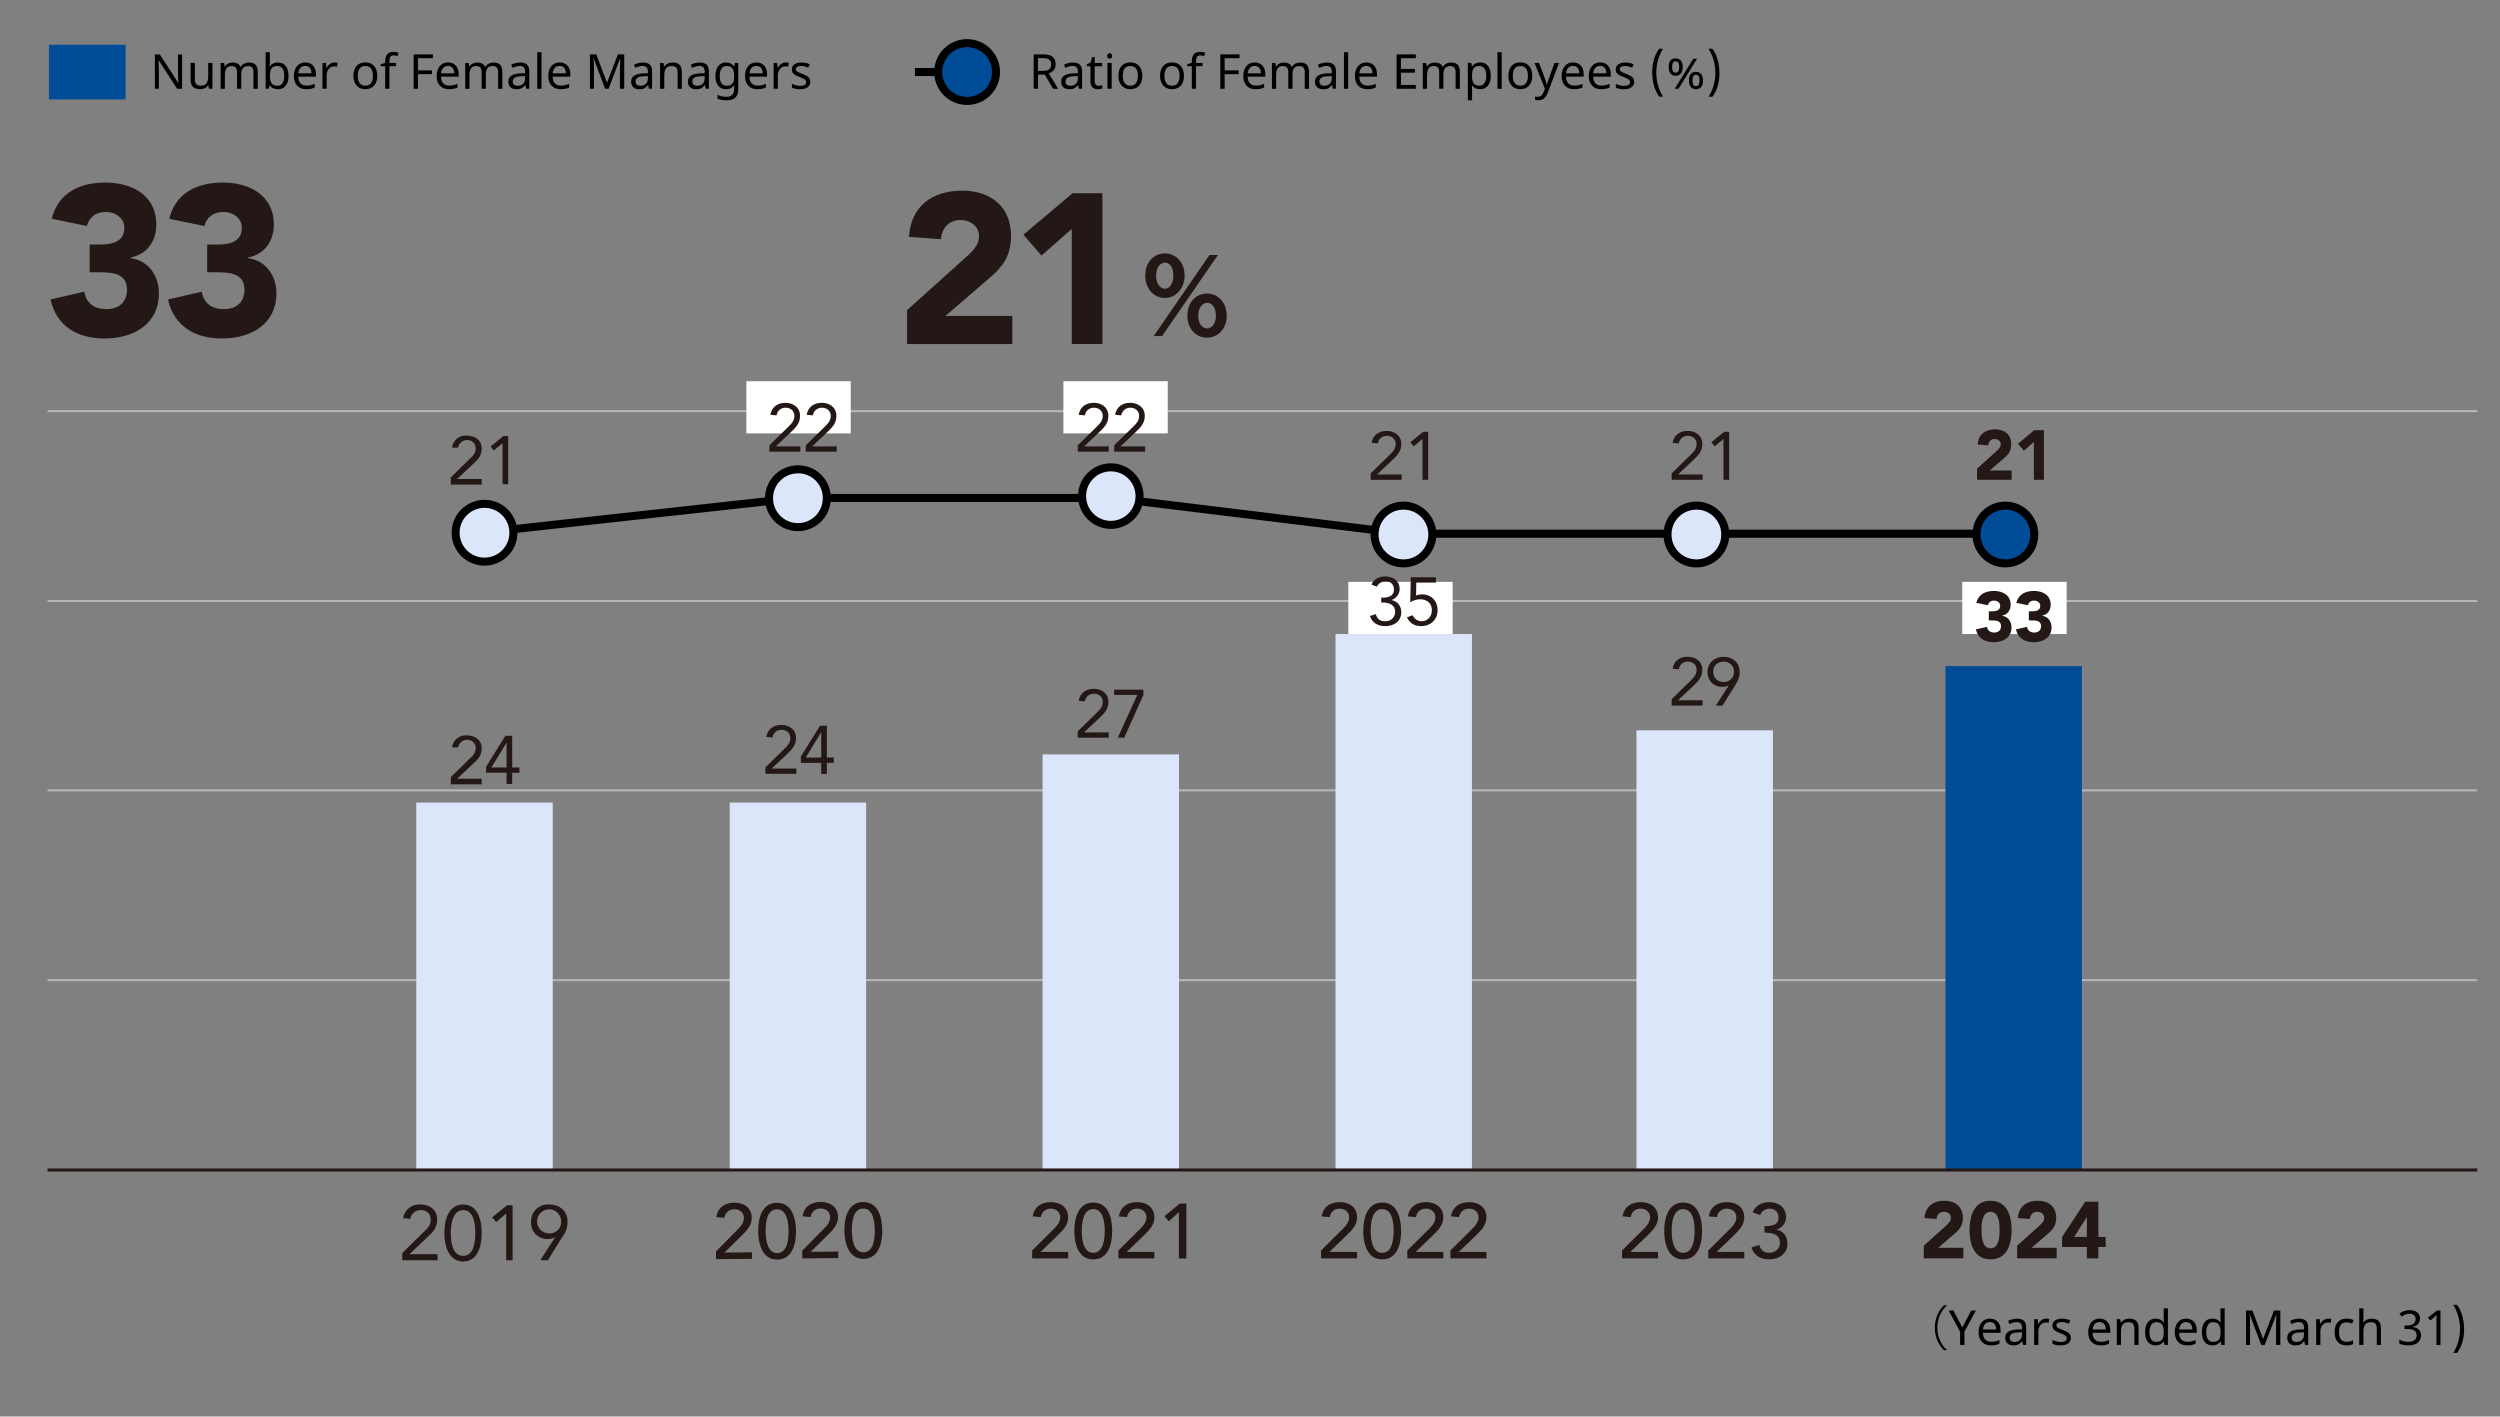 <?xml version="1.0" encoding="UTF-8"?>
<svg id="_レイヤー_2" data-name="レイヤー_2" xmlns="http://www.w3.org/2000/svg" viewBox="0 0 623 353">
  <rect x="0" y="0" width="623" height="353" fill="#808080" stroke="none"/>
  <defs>
    <style>
      .cls-1 {
        fill: #231815;
      }

      .cls-2 {
        stroke: #231815;
        stroke-width: .76px;
      }

      .cls-2, .cls-3, .cls-4, .cls-5 {
        fill: none;
      }

      .cls-6 {
        fill: #fff;
      }

      .cls-3 {
        stroke: #b7b7b7;
        stroke-width: .51px;
      }

      .cls-7, .cls-8, .cls-9 {
        fill: #004c97;
      }

      .cls-10, .cls-11 {
        fill: #dce6fa;
      }

      .cls-8, .cls-5, .cls-9, .cls-11 {
        stroke: #000;
        stroke-miterlimit: 10;
        stroke-width: 2px;
      }

      .cls-12 {
        fill: #231815;
      }

      .cls-9 {
        fill-rule: evenodd;
      }
    </style>
  </defs>
  <g id="_レイヤー_1-2" data-name="レイヤー_1">
    <line class="cls-3" x1="11.84" y1="149.76" x2="617.34" y2="149.76"/>
    <line class="cls-3" x1="11.84" y1="102.46" x2="617.34" y2="102.46"/>
    <line class="cls-3" x1="11.84" y1="244.26" x2="617.34" y2="244.26"/>
    <line class="cls-3" x1="11.84" y1="196.96" x2="617.34" y2="196.96"/>
    <g>
      <path class="cls-1" d="M100.24,312.26l5.2-5.1c1.3-1.2,1.9-1.9,1.9-3.3,0-1.27-1.02-2.3-2.29-2.31-.07,0-.14,0-.21,0-1.29-.02-2.4.92-2.6,2.2l-1.8-.2c.35-2.07,2.21-3.53,4.3-3.4,2.3,0,4.2,1.3,4.2,3.7s-1.3,3.4-2.7,4.7l-4.2,4h7v1.5h-8.8v-1.8Z"/>
      <path class="cls-1" d="M115.44,300.16c3.7,0,4.6,4,4.6,7.1s-.9,7.1-4.6,7.1-4.7-4-4.7-7.1.9-7.1,4.7-7.1ZM115.44,312.96c2.7,0,3-3.7,3-5.7s-.3-5.7-3-5.7-3.1,3.7-3.1,5.7.3,5.7,3.1,5.7Z"/>
      <path class="cls-1" d="M127.74,314.06h-1.6v-11.6h-.1l-2.4,2.1-1-1.2,3.7-3h1.4v13.7Z"/>
      <path class="cls-1" d="M138.34,308.36h-.1c-.56.28-1.18.42-1.8.4-2.21.06-4.05-1.68-4.11-3.89,0-.14,0-.28,0-.41-.06-2.32,1.77-4.25,4.09-4.31.14,0,.28,0,.41,0,2.6,0,4.6,1.6,4.6,4.3.02,1.38-.44,2.72-1.3,3.8l-3.6,5.8h-1.9l3.7-5.7ZM139.84,304.46c.06-1.66-1.24-3.04-2.9-3.1-1.66-.06-3.04,1.24-3.1,2.9s1.24,3.04,2.9,3.1c.03,0,.07,0,.1,0,1.54.11,2.88-1.05,2.99-2.59,0-.1,0-.21,0-.31Z"/>
    </g>
    <polyline class="cls-5" points="120.74 132.66 198.71 124.08 277 124.08 350 133 501 133"/>
    <g>
      <path class="cls-1" d="M112.34,193.66l4.5-4.4c1.2-1.1,1.7-1.7,1.7-2.9,0-1.1-.89-2-2-2-.03,0-.07,0-.1,0-1.13-.02-2.1.79-2.3,1.9h-1.5c.21-1.84,1.86-3.18,3.7-3,2,0,3.7,1.1,3.7,3.2s-1.2,3-2.4,4.1l-3.7,3.5h6.1v1.4h-7.7v-1.8Z"/>
      <path class="cls-1" d="M127.64,191.26h1.8v1.3h-1.8v2.8h-1.4v-2.8h-5.1v-1.5l4.8-7.7h1.7v7.9ZM126.24,185.06h0l-3.8,6.2h3.8v-6.2Z"/>
    </g>
    <rect class="cls-10" x="103.74" y="200" width="34" height="91.57"/>
    <g>
      <path class="cls-1" d="M112.34,118.96l4.5-4.4c1.2-1.1,1.7-1.7,1.7-2.9,0-1.1-.89-2-2-2-.03,0-.07,0-.1,0-1.13-.02-2.1.79-2.3,1.9h-1.5c.21-1.84,1.86-3.18,3.7-3,2,0,3.7,1.1,3.7,3.2s-1.2,3-2.4,4.1l-3.7,3.5h6.1v1.4h-7.7v-1.8Z"/>
      <path class="cls-1" d="M126.64,120.66h-1.4v-10.2h0l-2.2,1.8-.8-1,3.2-2.6h1.2v12Z"/>
    </g>
    <path class="cls-11" d="M127.94,132.66c.06,3.98-3.12,7.24-7.1,7.3-3.98.06-7.24-3.12-7.3-7.1-.06-3.98,3.12-7.24,7.1-7.3.03,0,.07,0,.1,0,3.94,0,7.15,3.16,7.2,7.1Z"/>
    <path class="cls-11" d="M356.94,133.1c.06,3.98-3.12,7.24-7.1,7.3-3.98.06-7.24-3.12-7.3-7.1-.06-3.98,3.12-7.24,7.1-7.3.03,0,.07,0,.1,0,3.94,0,7.15,3.16,7.2,7.1Z"/>
    <path class="cls-11" d="M429.94,133.1c.06,3.98-3.12,7.24-7.1,7.3-3.98.06-7.24-3.12-7.3-7.1-.06-3.98,3.12-7.24,7.1-7.3.03,0,.07,0,.1,0,3.94,0,7.15,3.16,7.2,7.1Z"/>
    <rect class="cls-10" x="181.84" y="200" width="34" height="91.57"/>
    <path class="cls-11" d="M206.04,124.16c0,3.98-3.22,7.2-7.2,7.2s-7.2-3.22-7.2-7.2,3.22-7.2,7.2-7.2c3.92-.06,7.14,3.08,7.2,7,0,.07,0,.13,0,.2Z"/>
    <rect class="cls-10" x="259.81" y="188" width="34" height="103.57"/>
    <rect class="cls-6" x="265" y="95" width="26" height="13"/>
    <rect class="cls-6" x="336" y="145" width="26" height="13"/>
    <rect class="cls-6" x="489" y="145" width="26" height="13"/>
    <rect class="cls-6" x="186" y="95" width="26" height="13"/>
    <g>
      <path class="cls-12" d="M178.46,311.82l5.44-5.5c.75-.74,1.49-1.69,1.48-2.82-.01-1.35-1.08-2.17-2.38-2.16-1.33.01-2.25.83-2.48,2.13l-2.01-.16c.35-2.42,2.13-3.58,4.49-3.6,2.36-.02,4.32,1.24,4.34,3.75.02,1.8-1.13,3.1-2.34,4.29l-4.47,4.39,6.88-.06v1.62s-8.96.08-8.96.08l-.02-1.97Z"/>
      <path class="cls-12" d="M193.59,299.74c3.88-.03,4.75,4.04,4.78,7.03.03,2.88-.77,7.08-4.65,7.12-3.89.03-4.75-4.15-4.78-7.04-.03-3,.77-7.08,4.66-7.12ZM193.7,312.27c2.59-.02,2.83-3.7,2.81-5.48-.02-1.89-.32-5.45-2.91-5.43-2.59.02-2.83,3.58-2.81,5.48.02,1.78.32,5.45,2.91,5.43Z"/>
      <path class="cls-12" d="M199.95,311.63l5.44-5.5c.75-.74,1.49-1.69,1.48-2.82-.01-1.35-1.08-2.17-2.38-2.16-1.33.01-2.25.83-2.48,2.13l-2.01-.16c.35-2.42,2.13-3.58,4.49-3.6,2.36-.02,4.32,1.24,4.34,3.75.02,1.8-1.13,3.1-2.34,4.29l-4.47,4.39,6.88-.06v1.62s-8.96.08-8.96.08l-.02-1.97Z"/>
      <path class="cls-12" d="M215.08,299.55c3.89-.03,4.75,4.04,4.78,7.03.03,2.88-.77,7.08-4.65,7.12-3.89.03-4.75-4.15-4.78-7.04-.03-3,.77-7.08,4.66-7.12ZM215.19,312.08c2.59-.02,2.83-3.7,2.81-5.48-.02-1.89-.32-5.45-2.91-5.43-2.59.02-2.83,3.58-2.81,5.48.02,1.78.32,5.45,2.91,5.43Z"/>
    </g>
    <g>
      <path class="cls-12" d="M190.76,191.21l4.51-4.4c1.13-1.1,1.69-1.74,1.69-2.91,0-1.25-.98-2.03-2.18-2.03s-2.05.76-2.27,1.91l-1.54-.14c.32-1.96,1.83-2.99,3.75-2.99s3.65,1.12,3.65,3.25c0,1.91-1.13,2.98-2.33,4.11l-3.69,3.47v.03h6.1v1.32h-7.71v-1.62Z"/>
      <path class="cls-12" d="M206.06,188.78h1.72v1.32h-1.72v2.74h-1.42v-2.74h-5.07v-1.57l4.75-7.66h1.74v7.91ZM204.64,182.52h-.03l-3.82,6.26h3.86v-6.26Z"/>
    </g>
    <g>
      <path class="cls-12" d="M191.76,110.94l4.51-4.4c1.13-1.1,1.69-1.74,1.69-2.91,0-1.25-.98-2.03-2.18-2.03s-2.05.76-2.27,1.91l-1.54-.14c.32-1.96,1.83-2.99,3.75-2.99s3.65,1.12,3.65,3.25c0,1.91-1.13,2.98-2.33,4.11l-3.69,3.47v.03h6.1v1.32h-7.71v-1.62Z"/>
      <path class="cls-12" d="M200.82,110.94l4.51-4.4c1.13-1.1,1.69-1.74,1.69-2.91,0-1.25-.98-2.03-2.18-2.03s-2.05.76-2.27,1.91l-1.54-.14c.32-1.96,1.83-2.99,3.75-2.99s3.65,1.12,3.65,3.25c0,1.91-1.13,2.98-2.33,4.11l-3.69,3.47v.03h6.1v1.32h-7.71v-1.62Z"/>
    </g>
    <g>
      <path class="cls-12" d="M257.21,311.62l5.49-5.45c.75-.73,1.51-1.68,1.51-2.8,0-1.35-1.06-2.18-2.36-2.18s-2.26.81-2.49,2.11l-2.01-.17c.37-2.42,2.17-3.56,4.52-3.56s4.31,1.28,4.31,3.79c0,1.8-1.16,3.09-2.38,4.27l-4.5,4.35h6.88v1.62h-8.97v-1.97Z"/>
      <path class="cls-12" d="M272.44,299.68c3.89,0,4.72,4.08,4.72,7.08s-.83,7.08-4.72,7.08-4.72-4.2-4.72-7.08.83-7.08,4.72-7.08ZM272.44,312.21c2.59,0,2.86-3.67,2.86-5.45,0-1.89-.27-5.45-2.86-5.45s-2.86,3.56-2.86,5.45c0,1.78.27,5.45,2.86,5.45Z"/>
      <path class="cls-12" d="M278.7,311.62l5.49-5.45c.75-.73,1.51-1.68,1.51-2.8,0-1.35-1.06-2.18-2.36-2.18s-2.26.81-2.49,2.11l-2.01-.17c.37-2.42,2.17-3.56,4.52-3.56s4.31,1.28,4.31,3.79c0,1.8-1.16,3.09-2.38,4.27l-4.5,4.35h6.88v1.62h-8.97v-1.97Z"/>
      <path class="cls-12" d="M293.78,302.04l-2.51,2.32-1.08-1.29,3.81-3.15h1.64v13.69h-1.86v-11.56Z"/>
    </g>
    <g>
      <path class="cls-12" d="M268.6,182.21l4.51-4.4c1.13-1.1,1.69-1.74,1.69-2.91,0-1.25-.98-2.03-2.18-2.03s-2.05.76-2.27,1.91l-1.54-.14c.32-1.96,1.83-2.99,3.75-2.99s3.65,1.12,3.65,3.25c0,1.91-1.13,2.98-2.33,4.11l-3.69,3.47v.03h6.1v1.32h-7.71v-1.62Z"/>
      <path class="cls-12" d="M284.94,173.18l-4.78,10.65h-1.61l4.87-10.65h-5.78v-1.32h7.3v1.32Z"/>
    </g>
    <g>
      <path class="cls-12" d="M268.6,110.94l4.51-4.4c1.13-1.1,1.69-1.74,1.69-2.91,0-1.25-.98-2.03-2.18-2.03s-2.05.76-2.27,1.91l-1.54-.14c.32-1.96,1.83-2.99,3.75-2.99s3.65,1.12,3.65,3.25c0,1.91-1.13,2.98-2.33,4.11l-3.69,3.47v.03h6.1v1.32h-7.71v-1.62Z"/>
      <path class="cls-12" d="M277.67,110.94l4.51-4.4c1.13-1.1,1.69-1.74,1.69-2.91,0-1.25-.98-2.03-2.18-2.03s-2.05.76-2.27,1.91l-1.54-.14c.32-1.96,1.83-2.99,3.75-2.99s3.65,1.12,3.65,3.25c0,1.91-1.13,2.98-2.33,4.11l-3.69,3.47v.03h6.1v1.32h-7.71v-1.62Z"/>
    </g>
    <path class="cls-11" d="M283.98,123.63c0,3.96-3.21,7.17-7.16,7.17s-7.17-3.21-7.17-7.17,3.21-7.17,7.17-7.17,7.16,3.21,7.16,7.17Z"/>
    <rect class="cls-10" x="332.81" y="158" width="34" height="133.57"/>
    <g>
      <path class="cls-12" d="M329.21,311.62l5.49-5.45c.75-.73,1.51-1.68,1.51-2.8,0-1.35-1.06-2.18-2.36-2.18s-2.26.81-2.49,2.11l-2.01-.17c.37-2.42,2.17-3.56,4.52-3.56s4.31,1.28,4.31,3.79c0,1.8-1.16,3.09-2.38,4.27l-4.5,4.35h6.88v1.62h-8.97v-1.97Z"/>
      <path class="cls-12" d="M344.44,299.68c3.89,0,4.72,4.08,4.72,7.08s-.83,7.08-4.72,7.08-4.72-4.2-4.72-7.08.83-7.08,4.72-7.08ZM344.44,312.21c2.59,0,2.86-3.67,2.86-5.45,0-1.89-.27-5.45-2.86-5.45s-2.86,3.56-2.86,5.45c0,1.78.27,5.45,2.86,5.45Z"/>
      <path class="cls-12" d="M350.7,311.62l5.49-5.45c.75-.73,1.51-1.68,1.51-2.8,0-1.35-1.06-2.18-2.36-2.18s-2.26.81-2.49,2.11l-2.01-.17c.37-2.42,2.17-3.56,4.52-3.56s4.31,1.28,4.31,3.79c0,1.8-1.16,3.09-2.38,4.27l-4.5,4.35h6.88v1.62h-8.97v-1.97Z"/>
      <path class="cls-12" d="M361.45,311.62l5.49-5.45c.75-.73,1.51-1.68,1.51-2.8,0-1.35-1.06-2.18-2.36-2.18s-2.26.81-2.49,2.11l-2.01-.17c.37-2.42,2.17-3.56,4.52-3.56s4.31,1.28,4.31,3.79c0,1.8-1.16,3.09-2.38,4.27l-4.5,4.35h6.88v1.62h-8.97v-1.97Z"/>
    </g>
    <g>
      <path class="cls-12" d="M344.21,148.93h.44c1.18,0,2.72-.27,2.72-2.08,0-1.22-.84-1.98-2.05-1.98-1,0-1.77.46-2.2,1.33l-1.37-.52c.58-1.35,1.94-2.03,3.47-2.03,1.91,0,3.57,1.07,3.57,3.13,0,1.25-.84,2.37-2.04,2.74v.03c1.52.25,2.45,1.5,2.45,3.01,0,2.28-1.83,3.47-3.96,3.47-1.81,0-3.25-.74-3.85-2.52l1.44-.47c.41,1.29,1.1,1.78,2.42,1.78s2.43-.96,2.43-2.35c0-1.76-1.56-2.32-3.03-2.32h-.44v-1.22Z"/>
      <path class="cls-12" d="M357.83,145.18h-4.89l-.05,3.23c.46-.22,1.05-.29,1.54-.29,2.3,0,3.82,1.69,3.82,3.94,0,2.38-1.78,3.97-4.11,3.97-1.81,0-2.89-.86-3.53-2.18l1.42-.54c.41.9,1.22,1.5,2.23,1.5,1.44,0,2.57-1.1,2.57-2.76,0-1.76-1.29-2.72-2.96-2.72-.81,0-1.72.32-2.43.74l.12-6.22h6.27v1.32Z"/>
    </g>
    <g>
      <path class="cls-12" d="M341.6,117.94l4.51-4.4c1.13-1.1,1.69-1.74,1.69-2.91,0-1.25-.98-2.03-2.18-2.03s-2.05.76-2.27,1.91l-1.54-.14c.32-1.96,1.83-2.99,3.75-2.99s3.65,1.12,3.65,3.25c0,1.91-1.13,2.98-2.33,4.11l-3.69,3.47v.03h6.1v1.32h-7.71v-1.62Z"/>
      <path class="cls-12" d="M355.91,119.56h-1.42v-10.14h-.03l-2.15,1.81-.85-1.03,3.21-2.6h1.23v11.97Z"/>
    </g>
    <rect class="cls-10" x="407.81" y="182" width="34" height="109.57"/>
    <g>
      <path class="cls-12" d="M404.21,311.62l5.49-5.45c.75-.73,1.51-1.68,1.51-2.8,0-1.35-1.06-2.18-2.36-2.18s-2.26.81-2.49,2.11l-2.01-.17c.37-2.42,2.17-3.56,4.52-3.56s4.31,1.28,4.31,3.79c0,1.8-1.16,3.09-2.38,4.27l-4.5,4.35h6.88v1.62h-8.97v-1.97Z"/>
      <path class="cls-12" d="M419.44,299.68c3.89,0,4.72,4.08,4.72,7.08s-.83,7.08-4.72,7.08-4.72-4.2-4.72-7.08.83-7.08,4.72-7.08ZM419.44,312.21c2.59,0,2.86-3.67,2.86-5.45,0-1.89-.27-5.45-2.86-5.45s-2.86,3.56-2.86,5.45c0,1.78.27,5.45,2.86,5.45Z"/>
      <path class="cls-12" d="M425.7,311.62l5.49-5.45c.75-.73,1.51-1.68,1.51-2.8,0-1.35-1.06-2.18-2.36-2.18s-2.26.81-2.49,2.11l-2.01-.17c.37-2.42,2.17-3.56,4.52-3.56s4.31,1.28,4.31,3.79c0,1.8-1.16,3.09-2.38,4.27l-4.5,4.35h6.88v1.62h-8.97v-1.97Z"/>
      <path class="cls-12" d="M438.4,310.25c.44,1.31,1.06,1.95,2.51,1.95s2.65-1.01,2.65-2.47c0-2.28-2.11-2.55-3.85-2.55v-1.62c2.82,0,3.5-.79,3.5-2.15,0-1.45-.99-2.22-2.3-2.22-1.01,0-1.88.64-2.28,1.59l-1.89-.64c.71-1.74,2.32-2.57,4.14-2.57,2.24,0,4.2,1.2,4.2,3.73,0,1.43-.95,2.69-2.34,3.09v.04c1.72.29,2.69,1.76,2.69,3.44,0,2.63-2.15,3.96-4.56,3.96-2.09,0-3.79-.91-4.41-2.98l1.95-.6Z"/>
    </g>
    <g>
      <path class="cls-12" d="M416.6,174.21l4.51-4.4c1.13-1.1,1.69-1.74,1.69-2.91,0-1.25-.98-2.03-2.18-2.03s-2.05.76-2.27,1.91l-1.54-.14c.32-1.96,1.83-2.99,3.75-2.99s3.65,1.12,3.65,3.25c0,1.91-1.13,2.98-2.33,4.11l-3.69,3.47v.03h6.1v1.32h-7.71v-1.62Z"/>
      <path class="cls-12" d="M430.77,170.85l-.03-.03c-.44.25-1.12.36-1.61.36-2.08,0-3.62-1.52-3.62-3.75s1.74-3.75,4.01-3.75,4.01,1.42,4.01,3.75c0,1.39-.49,2.33-1.13,3.37l-3.18,5.05h-1.66l3.21-4.99ZM432.11,167.41c0-1.55-1.15-2.54-2.59-2.54s-2.59.98-2.59,2.54,1.15,2.54,2.59,2.54,2.59-.98,2.59-2.54Z"/>
    </g>
    <g>
      <path class="cls-12" d="M416.6,117.94l4.51-4.4c1.13-1.1,1.69-1.74,1.69-2.91,0-1.25-.98-2.03-2.18-2.03s-2.05.76-2.27,1.91l-1.54-.14c.32-1.96,1.83-2.99,3.75-2.99s3.65,1.12,3.65,3.25c0,1.91-1.13,2.98-2.33,4.11l-3.69,3.47v.03h6.1v1.32h-7.71v-1.62Z"/>
      <path class="cls-12" d="M430.91,119.56h-1.42v-10.14h-.03l-2.15,1.81-.85-1.03,3.21-2.6h1.23v11.97Z"/>
    </g>
    <path class="cls-8" d="M506.94,133.1c.06,3.98-3.12,7.24-7.1,7.3-3.98.06-7.24-3.12-7.3-7.1-.06-3.98,3.12-7.24,7.1-7.3.03,0,.07,0,.1,0,3.94,0,7.15,3.16,7.2,7.1Z"/>
    <rect class="cls-7" x="484.81" y="166" width="34" height="125.57"/>
    <g>
      <path class="cls-12" d="M479.41,310.42l5.49-4.93c.56-.52,1.26-1.12,1.26-1.98,0-.96-.82-1.54-1.74-1.54-1.1,0-1.76.78-1.84,1.8l-2.99-.22c.18-2.91,2.22-4.33,4.99-4.33,2.57,0,4.57,1.42,4.57,4.25,0,1.82-.78,2.85-1.86,3.79l-4.29,3.69h6.27v2.63h-9.86v-3.17Z"/>
      <path class="cls-12" d="M496.05,299.23c4.19,0,5.25,3.95,5.25,7.3s-1.06,7.3-5.25,7.3-5.25-3.95-5.25-7.3,1.06-7.3,5.25-7.3ZM496.05,311.08c2.16,0,2.25-3.07,2.25-4.55s-.1-4.55-2.25-4.55-2.26,3.07-2.26,4.55.1,4.55,2.26,4.55Z"/>
      <path class="cls-12" d="M502.67,310.42l5.49-4.93c.56-.52,1.26-1.12,1.26-1.98,0-.96-.82-1.54-1.74-1.54-1.1,0-1.76.78-1.84,1.8l-2.99-.22c.18-2.91,2.22-4.33,4.99-4.33,2.57,0,4.57,1.42,4.57,4.25,0,1.82-.78,2.85-1.86,3.79l-4.29,3.69h6.27v2.63h-9.86v-3.17Z"/>
      <path class="cls-12" d="M520.04,310.76h-6.17v-2.51l5.77-8.78h3.27v8.78h1.82v2.51h-1.82v2.83h-2.87v-2.83ZM520.04,303.38h-.04l-3.13,4.87h3.17v-4.87Z"/>
    </g>
    <g>
      <path class="cls-12" d="M495.6,152.34h.86c.96,0,1.99-.21,1.99-1.38,0-.75-.68-1.29-1.54-1.29s-1.38.51-1.54,1.15l-2.88-.59c.54-2.15,2.3-2.97,4.4-2.97,2.2,0,4.17,1.06,4.17,3.44,0,1.36-.75,2.43-2.11,2.71v.05c1.48.19,2.32,1.45,2.32,2.88,0,2.48-2.02,3.7-4.45,3.7-2.2,0-3.93-.98-4.43-3.19l2.76-.65c.17.87.72,1.43,1.83,1.43s1.68-.66,1.68-1.59c0-1.4-1.27-1.43-2.44-1.43h-.61v-2.27Z"/>
      <path class="cls-12" d="M505.58,152.34h.86c.96,0,1.99-.21,1.99-1.38,0-.75-.68-1.29-1.54-1.29s-1.38.51-1.54,1.15l-2.88-.59c.54-2.15,2.3-2.97,4.4-2.97,2.2,0,4.17,1.06,4.17,3.44,0,1.36-.75,2.43-2.11,2.71v.05c1.48.19,2.32,1.45,2.32,2.88,0,2.48-2.02,3.7-4.45,3.7-2.2,0-3.93-.98-4.43-3.19l2.76-.65c.17.87.72,1.43,1.83,1.43s1.68-.66,1.68-1.59c0-1.4-1.27-1.43-2.44-1.43h-.61v-2.27Z"/>
    </g>
    <g>
      <path class="cls-12" d="M492.68,116.78l4.8-4.31c.49-.45,1.1-.98,1.1-1.73,0-.84-.72-1.34-1.52-1.34-.96,0-1.54.68-1.61,1.57l-2.62-.19c.16-2.55,1.94-3.79,4.36-3.79,2.25,0,4,1.24,4,3.72,0,1.59-.68,2.5-1.62,3.32l-3.75,3.23h5.48v2.3h-8.62v-2.78Z"/>
      <path class="cls-12" d="M506.84,110.13l-2.48,2.18-1.48-1.71,4.03-3.4h2.44v12.36h-2.51v-9.43Z"/>
    </g>
    <line class="cls-2" x1="11.84" y1="291.56" x2="617.34" y2="291.56"/>
    <rect class="cls-4" width="623" height="353"/>
    <g>
      <path class="cls-12" d="M226.04,77.28l14.6-13.11c1.49-1.38,3.34-2.97,3.34-5.25,0-2.55-2.18-4.09-4.62-4.09-2.92,0-4.67,2.07-4.88,4.78l-7.96-.58c.48-7.75,5.89-11.52,13.27-11.52,6.85,0,12.16,3.77,12.16,11.31,0,4.83-2.07,7.59-4.94,10.09l-11.41,9.82h16.67v7.01h-26.22v-8.44Z"/>
      <path class="cls-12" d="M267.08,57.05l-7.54,6.64-4.51-5.2,12.26-10.35h7.43v37.58h-7.64v-28.67Z"/>
    </g>
    <line class="cls-5" x1="247.1" y1="17.95" x2="228" y2="17.95"/>
    <rect class="cls-7" x="12.2" y="11.15" width="19.1" height="13.62"/>
    <path class="cls-9" d="M248.2,17.95c0,3.98-3.22,7.2-7.2,7.2s-7.2-3.22-7.2-7.2,3.22-7.2,7.2-7.2h0c3.98,0,7.2,3.22,7.2,7.2Z"/>
    <path class="cls-1" d="M290.3,63.15c2.7,0,4.9,2.2,4.9,5.5s-2.2,5.6-4.9,5.6-4.9-2.2-4.9-5.6,2.2-5.5,4.9-5.5ZM301.4,63.55h2.1l-13.9,20.2h-2.1l13.9-20.2ZM290.3,71.95c1,0,2.1-1,2.1-3.3s-1.1-3.2-2.1-3.2-2.2,1-2.2,3.2,1.1,3.3,2.2,3.3ZM300.8,73.15c2.7,0,4.9,2.2,4.9,5.5s-2.2,5.5-4.9,5.5-4.9-2.1-4.9-5.5,2.2-5.5,4.9-5.5ZM300.8,81.85c1,0,2.2-.9,2.2-3.2s-1.2-3.2-2.2-3.2-2.2,1.1-2.2,3.2,1.1,3.2,2.2,3.2Z"/>
    <g>
      <path class="cls-12" d="M22.34,60.94h2.6c2.92,0,6.05-.64,6.05-4.19,0-2.28-2.07-3.93-4.67-3.93s-4.19,1.54-4.67,3.5l-8.76-1.81c1.65-6.53,7.01-9.02,13.38-9.02,6.69,0,12.69,3.24,12.69,10.46,0,4.14-2.28,7.38-6.42,8.23v.16c4.51.58,7.06,4.41,7.06,8.76,0,7.54-6.16,11.25-13.54,11.25-6.69,0-11.94-2.97-13.48-9.71l8.39-1.96c.53,2.65,2.18,4.35,5.57,4.35s5.1-2.02,5.1-4.83c0-4.25-3.88-4.35-7.43-4.35h-1.86v-6.9Z"/>
      <path class="cls-12" d="M51.62,60.94h2.6c2.92,0,6.05-.64,6.05-4.19,0-2.28-2.07-3.93-4.67-3.93s-4.19,1.54-4.67,3.5l-8.76-1.81c1.65-6.53,7.01-9.02,13.38-9.02,6.69,0,12.69,3.24,12.69,10.46,0,4.14-2.28,7.38-6.42,8.23v.16c4.51.58,7.06,4.41,7.06,8.76,0,7.54-6.16,11.25-13.54,11.25-6.69,0-11.94-2.97-13.48-9.71l8.39-1.96c.53,2.65,2.18,4.35,5.57,4.35s5.1-2.02,5.1-4.83c0-4.25-3.88-4.35-7.43-4.35h-1.86v-6.9Z"/>
    </g>
    <g>
      <path d="M485.17,325.35c-1.31,1.09-2.38,3.09-2.38,5.52s1.1,4.46,2.38,5.52v.06h-.72c-1.21-1.09-2.29-3.11-2.29-5.58s1.08-4.49,2.29-5.58h.72v.06Z"/>
      <path d="M489,330.8l2.23-4.21h1.16l-2.85,5.24v3.32h-1.08v-3.28l-2.85-5.29h1.18l2.22,4.21Z"/>
      <path d="M496.15,335.27c-.96,0-1.72-.29-2.27-.88s-.82-1.39-.82-2.41.26-1.85.77-2.46,1.2-.92,2.07-.92c.81,0,1.45.26,1.93.78s.72,1.23.72,2.12v.64h-4.41c.02.73.21,1.29.56,1.66s.85.57,1.49.57c.34,0,.67-.03.98-.09s.67-.18,1.08-.35v.93c-.36.15-.69.26-1,.32s-.68.09-1.11.09ZM495.88,329.46c-.5,0-.9.16-1.2.49s-.47.78-.52,1.35h3.28c0-.6-.15-1.06-.42-1.37s-.65-.47-1.14-.47Z"/>
      <path d="M504.15,335.15l-.21-.91h-.05c-.32.4-.64.67-.96.82s-.72.21-1.2.21c-.63,0-1.13-.17-1.49-.5s-.54-.8-.54-1.41c0-1.3,1.03-1.99,3.09-2.05l1.09-.04v-.38c0-.49-.11-.85-.32-1.08s-.55-.35-1.01-.35c-.34,0-.66.05-.96.15s-.59.21-.85.34l-.32-.79c.32-.17.68-.31,1.06-.4s.76-.15,1.14-.15c.78,0,1.36.17,1.73.52s.57.89.57,1.64v4.38h-.77ZM501.98,334.42c.59,0,1.05-.16,1.39-.48s.51-.77.51-1.36v-.58l-.95.04c-.74.03-1.28.14-1.61.35s-.51.53-.51.98c0,.34.1.59.31.77s.49.27.86.27Z"/>
      <path d="M509.91,328.6c.29,0,.54.02.76.07l-.13.97c-.24-.05-.47-.08-.7-.08-.34,0-.66.09-.95.28s-.52.45-.68.78-.25.7-.25,1.1v3.43h-1.05v-6.43h.87l.12,1.18h.05c.25-.43.54-.75.87-.97s.7-.33,1.1-.33Z"/>
      <path d="M516.06,333.37c0,.6-.22,1.07-.67,1.4s-1.08.5-1.89.5-1.52-.13-2.02-.4v-.96c.71.34,1.39.52,2.04.52.53,0,.92-.09,1.16-.26s.36-.4.36-.69c0-.25-.12-.47-.35-.64s-.65-.38-1.24-.6c-.61-.23-1.03-.43-1.28-.6s-.43-.35-.54-.56-.17-.46-.17-.76c0-.53.21-.94.64-1.25s1.02-.46,1.77-.46,1.41.14,2.05.43l-.36.84c-.65-.27-1.24-.41-1.76-.41-.44,0-.77.07-1,.21s-.34.33-.34.57.1.43.29.58.65.37,1.37.64c.54.2.93.38,1.19.56s.44.37.57.58.18.47.18.77Z"/>
      <path d="M523.47,335.27c-.96,0-1.72-.29-2.27-.88s-.82-1.39-.82-2.41.26-1.85.77-2.46,1.2-.92,2.07-.92c.81,0,1.45.26,1.93.78s.72,1.23.72,2.12v.64h-4.41c.02.73.21,1.29.56,1.66s.85.57,1.49.57c.34,0,.67-.03.98-.09s.67-.18,1.08-.35v.93c-.36.15-.69.26-1,.32s-.68.09-1.11.09ZM523.2,329.46c-.5,0-.9.16-1.2.49s-.47.78-.52,1.35h3.28c0-.6-.15-1.06-.42-1.37s-.65-.47-1.14-.47Z"/>
      <path d="M531.88,335.15v-4.11c0-.52-.12-.91-.35-1.17s-.6-.38-1.09-.38c-.66,0-1.14.18-1.44.55s-.45.96-.45,1.78v3.33h-1.05v-6.43h.85l.16.88h.06c.2-.32.48-.56.84-.74s.76-.26,1.19-.26c.79,0,1.38.19,1.76.57s.57.98.57,1.79v4.19h-1.04Z"/>
      <path d="M537.2,335.27c-.84,0-1.48-.29-1.95-.87s-.69-1.4-.69-2.46.23-1.87.69-2.46,1.11-.88,1.95-.88,1.53.32,1.99.95h.08c-.01-.08-.03-.24-.05-.47s-.03-.4-.03-.48v-2.57h1.05v9.12h-.85l-.16-.86h-.05c-.45.65-1.12.98-2,.98ZM537.37,334.39c.64,0,1.11-.17,1.4-.52s.44-.92.44-1.72v-.19c0-.89-.15-1.53-.45-1.91s-.77-.57-1.41-.57c-.54,0-.96.22-1.26.65s-.45,1.05-.45,1.85.15,1.4.44,1.81.72.62,1.27.62Z"/>
      <path d="M545.04,335.27c-.96,0-1.72-.29-2.27-.88s-.82-1.39-.82-2.41.26-1.85.77-2.46,1.2-.92,2.07-.92c.81,0,1.45.26,1.93.78s.72,1.23.72,2.12v.64h-4.41c.02.73.21,1.29.56,1.66s.85.57,1.49.57c.34,0,.67-.03.98-.09s.67-.18,1.08-.35v.93c-.36.15-.69.26-1,.32s-.68.09-1.11.09ZM544.77,329.46c-.5,0-.9.16-1.2.49s-.47.78-.52,1.35h3.28c0-.6-.15-1.06-.42-1.37s-.65-.47-1.14-.47Z"/>
      <path d="M551.35,335.27c-.84,0-1.48-.29-1.95-.87s-.69-1.4-.69-2.46.23-1.87.69-2.46,1.11-.88,1.95-.88,1.53.32,1.99.95h.08c-.01-.08-.03-.24-.05-.47s-.03-.4-.03-.48v-2.57h1.05v9.12h-.85l-.16-.86h-.05c-.45.65-1.12.98-2,.98ZM551.52,334.39c.64,0,1.11-.17,1.4-.52s.44-.92.44-1.72v-.19c0-.89-.15-1.53-.45-1.91s-.77-.57-1.41-.57c-.54,0-.96.22-1.26.65s-.45,1.05-.45,1.85.15,1.4.44,1.81.72.62,1.27.62Z"/>
      <path d="M563.49,335.15l-2.82-7.51h-.05c.06.62.09,1.4.09,2.31v5.2h-1v-8.57h1.59l2.64,7.02h.05l2.69-7.02h1.58v8.57h-1.07v-5.27c0-.59.03-1.33.08-2.23h-.05l-2.86,7.5h-.88Z"/>
      <path d="M574.43,335.15l-.21-.91h-.05c-.32.4-.64.67-.96.82s-.72.21-1.2.21c-.63,0-1.13-.17-1.49-.5s-.54-.8-.54-1.41c0-1.3,1.03-1.99,3.09-2.05l1.09-.04v-.38c0-.49-.11-.85-.32-1.08s-.55-.35-1.01-.35c-.34,0-.66.05-.96.15s-.59.21-.85.34l-.32-.79c.32-.17.68-.31,1.06-.4s.76-.15,1.14-.15c.78,0,1.36.17,1.73.52s.57.89.57,1.64v4.38h-.77ZM572.25,334.42c.59,0,1.05-.16,1.39-.48s.51-.77.51-1.36v-.58l-.95.04c-.74.03-1.28.14-1.61.35s-.51.53-.51.98c0,.34.1.59.31.77s.49.27.86.27Z"/>
      <path d="M580.19,328.6c.29,0,.54.02.76.07l-.13.97c-.24-.05-.47-.08-.7-.08-.34,0-.66.09-.95.28s-.52.45-.68.78-.25.7-.25,1.1v3.43h-1.05v-6.43h.87l.12,1.18h.05c.25-.43.54-.75.87-.97s.7-.33,1.1-.33Z"/>
      <path d="M584.72,335.27c-.93,0-1.65-.28-2.16-.85s-.77-1.38-.77-2.45.26-1.91.78-2.49,1.26-.88,2.23-.88c.31,0,.62.03.93.1s.56.15.76.25l-.32.88c-.54-.2-1.01-.3-1.39-.3-.65,0-1.13.2-1.44.61s-.46,1.02-.46,1.83.15,1.37.46,1.78.77.62,1.37.62c.57,0,1.12-.12,1.67-.38v.94c-.45.23-1,.35-1.66.35Z"/>
      <path d="M592.29,335.15v-4.11c0-.52-.12-.91-.35-1.17s-.6-.38-1.09-.38c-.65,0-1.13.18-1.43.54s-.45.96-.45,1.8v3.32h-1.05v-9.12h1.05v2.67c0,.35-.02.65-.06.9h.07c.19-.31.46-.56.81-.73s.75-.26,1.19-.26c.78,0,1.37.19,1.76.56s.59.97.59,1.79v4.19h-1.04Z"/>
      <path d="M603.05,328.59c0,.29-.04.54-.13.78s-.22.44-.38.61-.36.31-.58.42-.48.19-.76.24v.04c.69.09,1.22.31,1.58.66s.54.81.54,1.38c0,.38-.06.72-.19,1.03s-.32.58-.58.81-.58.4-.98.53-.86.19-1.4.19c-.43,0-.83-.03-1.2-.1s-.73-.19-1.06-.36v-1c.34.18.71.32,1.1.42s.78.15,1.14.15.67-.04.93-.12.48-.19.65-.33.29-.32.38-.53.12-.45.12-.71-.05-.49-.16-.68-.25-.35-.44-.47-.42-.21-.7-.27-.59-.09-.93-.09h-.78v-.88h.78c.32,0,.6-.04.84-.12s.45-.19.62-.33.29-.32.38-.52.13-.42.13-.66c0-.2-.04-.38-.11-.54s-.17-.3-.3-.41-.28-.2-.46-.25-.38-.09-.6-.09c-.42,0-.79.07-1.1.2s-.62.3-.91.51l-.54-.73c.15-.12.31-.23.5-.34s.38-.2.59-.28.44-.14.69-.19.5-.07.78-.07c.42,0,.79.05,1.11.16s.58.25.8.44.38.41.49.67.16.54.16.85Z"/>
      <path d="M608.19,335.15h-1.03v-5.35c0-.17,0-.35,0-.54s0-.38.01-.57.01-.37.02-.54.01-.33.01-.46c-.07.07-.12.13-.18.18s-.1.1-.16.15-.11.1-.17.15-.13.11-.21.18l-.87.71-.56-.72,2.24-1.75h.88v8.57Z"/>
      <path d="M614.06,331.2c0,.56-.03,1.11-.1,1.64s-.17,1.05-.32,1.55-.32.98-.54,1.44-.48.89-.78,1.3h-.97c.27-.43.51-.87.72-1.34s.39-.96.53-1.46.25-1.02.32-1.55.11-1.05.11-1.58c0-1.09-.14-2.15-.43-3.18s-.71-1.98-1.27-2.84h.98c.3.41.56.86.78,1.33s.4.96.54,1.48.25,1.04.32,1.58.1,1.09.1,1.64Z"/>
    </g>
    <g>
      <path d="M45.39,22.12h-1.26l-4.59-7.11h-.05l.03.47c.05.71.07,1.33.07,1.85v4.79h-1v-8.57h1.25l.26.42,2.81,4.35,1.49,2.33h.05c0-.09-.02-.43-.05-1s-.04-.99-.04-1.25v-4.83h1.01v8.57Z"/>
      <path d="M48.56,15.68v4.14c0,.52.12.91.35,1.16s.59.38,1.08.38c.66,0,1.14-.18,1.44-.55s.45-.96.45-1.78v-3.35h1.06v6.43h-.87l-.15-.85h-.05c-.19.31-.46.55-.81.71s-.76.25-1.22.25c-.77,0-1.36-.19-1.75-.56s-.59-.96-.59-1.78v-4.21h1.07Z"/>
      <path d="M63.17,22.12v-4.14c0-1.02-.44-1.52-1.31-1.52-.6,0-1.04.17-1.32.52s-.42.88-.42,1.59v3.55h-1.05v-4.14c0-.51-.11-.89-.32-1.14s-.55-.38-1-.38c-.59,0-1.03.18-1.3.54s-.41.96-.41,1.79v3.33h-1.05v-6.43h.85l.16.88h.06c.18-.31.44-.56.78-.73s.71-.26,1.12-.26c1.01,0,1.66.36,1.97,1.08h.06c.21-.34.49-.61.85-.8s.76-.28,1.22-.28c.73,0,1.27.19,1.63.56s.54.97.54,1.8v4.19h-1.04Z"/>
      <path d="M69.25,15.58c.85,0,1.5.29,1.96.88s.69,1.4.69,2.45-.23,1.88-.7,2.46-1.12.87-1.95.87c-.43,0-.82-.08-1.16-.23s-.62-.39-.83-.7h-.08c-.12.47-.19.74-.22.81h-.76v-9.12h1.05v2.21c0,.44-.02.88-.06,1.32h.06c.43-.64,1.1-.96,1.99-.96ZM69.08,16.45c-.65,0-1.11.18-1.39.55s-.42.99-.42,1.86v.05c0,.88.14,1.51.43,1.88s.76.57,1.41.57c.58,0,1.01-.21,1.29-.64s.42-1.04.42-1.84-.14-1.42-.43-1.83-.72-.61-1.31-.61Z"/>
      <path d="M76.33,22.23c-.96,0-1.72-.29-2.27-.88s-.82-1.39-.82-2.41.26-1.85.77-2.46,1.2-.92,2.07-.92c.81,0,1.45.26,1.93.78s.72,1.23.72,2.12v.64h-4.41c.02.73.21,1.29.56,1.66s.85.57,1.49.57c.34,0,.67-.03.98-.09s.67-.18,1.08-.35v.93c-.36.15-.69.26-1,.32s-.68.09-1.11.09ZM76.06,16.43c-.5,0-.9.16-1.2.49s-.47.78-.52,1.35h3.28c0-.6-.15-1.06-.42-1.37s-.65-.47-1.14-.47Z"/>
      <path d="M83.36,15.57c.29,0,.54.02.76.07l-.13.97c-.24-.05-.47-.08-.7-.08-.34,0-.66.09-.95.28s-.52.45-.68.78-.25.7-.25,1.1v3.43h-1.05v-6.43h.87l.12,1.18h.05c.25-.43.54-.75.87-.97s.7-.33,1.1-.33Z"/>
      <path d="M94.02,18.89c0,1.05-.27,1.87-.8,2.46s-1.27.88-2.2.88c-.58,0-1.1-.14-1.55-.41s-.79-.66-1.04-1.17-.36-1.1-.36-1.77c0-1.05.26-1.86.79-2.45s1.26-.88,2.2-.88,1.63.3,2.16.89.8,1.41.8,2.43ZM89.16,18.89c0,.81.16,1.42.48,1.84s.79.63,1.41.63,1.08-.21,1.4-.63.48-1.03.48-1.84-.16-1.42-.48-1.83-.79-.61-1.42-.61c-1.25,0-1.87.81-1.87,2.44Z"/>
      <path d="M98.66,16.5h-1.62v5.61h-1.05v-5.61h-1.12v-.49l1.12-.36v-.37c0-.78.17-1.37.51-1.76s.87-.59,1.58-.59c.41,0,.83.07,1.25.22l-.28.83c-.36-.12-.68-.18-.96-.18-.36,0-.62.12-.79.35s-.26.61-.26,1.11v.42h1.62v.82Z"/>
      <path d="M104.16,22.12h-1.08v-8.57h4.79v.95h-3.71v3.04h3.48v.94h-3.48v3.64Z"/>
      <path d="M111.9,22.23c-.96,0-1.72-.29-2.27-.88s-.82-1.39-.82-2.41.26-1.85.77-2.46,1.2-.92,2.07-.92c.81,0,1.45.26,1.93.78s.72,1.23.72,2.12v.64h-4.41c.02.73.21,1.29.56,1.66s.85.57,1.49.57c.34,0,.67-.03.98-.09s.67-.18,1.08-.35v.93c-.36.15-.69.26-1,.32s-.68.09-1.11.09ZM111.64,16.43c-.5,0-.9.16-1.2.49s-.47.78-.52,1.35h3.28c0-.6-.15-1.06-.42-1.37s-.65-.47-1.14-.47Z"/>
      <path d="M124.12,22.12v-4.14c0-1.02-.44-1.52-1.31-1.52-.6,0-1.04.17-1.32.52s-.42.88-.42,1.59v3.55h-1.05v-4.14c0-.51-.11-.89-.32-1.14s-.55-.38-1-.38c-.59,0-1.03.18-1.3.54s-.41.96-.41,1.79v3.33h-1.05v-6.43h.85l.16.88h.06c.18-.31.44-.56.78-.73s.71-.26,1.12-.26c1.01,0,1.66.36,1.97,1.08h.06c.21-.34.49-.61.85-.8s.76-.28,1.22-.28c.73,0,1.27.19,1.63.56s.54.97.54,1.8v4.19h-1.04Z"/>
      <path d="M131.13,22.12l-.21-.91h-.05c-.32.4-.64.67-.96.82s-.72.21-1.2.21c-.63,0-1.13-.17-1.49-.5s-.54-.8-.54-1.41c0-1.3,1.03-1.99,3.09-2.05l1.09-.04v-.38c0-.49-.11-.85-.32-1.08s-.55-.35-1.01-.35c-.34,0-.66.05-.96.15s-.59.21-.85.34l-.32-.79c.32-.17.68-.31,1.06-.4s.76-.15,1.14-.15c.78,0,1.36.17,1.73.52s.57.89.57,1.64v4.38h-.77ZM128.95,21.38c.59,0,1.05-.16,1.39-.48s.51-.77.51-1.36v-.58l-.95.04c-.74.03-1.28.14-1.61.35s-.51.53-.51.98c0,.34.1.59.31.77s.49.27.86.27Z"/>
      <path d="M134.94,22.12h-1.05v-9.12h1.05v9.12Z"/>
      <path d="M139.72,22.23c-.96,0-1.72-.29-2.27-.88s-.82-1.39-.82-2.41.26-1.85.77-2.46,1.2-.92,2.07-.92c.81,0,1.45.26,1.93.78s.72,1.23.72,2.12v.64h-4.41c.02.73.21,1.29.56,1.66s.85.57,1.49.57c.34,0,.67-.03.98-.09s.67-.18,1.08-.35v.93c-.36.15-.69.26-1,.32s-.68.09-1.11.09ZM139.45,16.43c-.5,0-.9.16-1.2.49s-.47.78-.52,1.35h3.28c0-.6-.15-1.06-.42-1.37s-.65-.47-1.14-.47Z"/>
      <path d="M150.79,22.12l-2.82-7.51h-.05c.06.62.09,1.4.09,2.31v5.2h-1v-8.57h1.59l2.64,7.02h.05l2.69-7.02h1.58v8.57h-1.07v-5.27c0-.59.03-1.33.08-2.23h-.05l-2.86,7.5h-.88Z"/>
      <path d="M161.73,22.12l-.21-.91h-.05c-.32.4-.64.67-.96.82s-.72.21-1.2.21c-.63,0-1.13-.17-1.49-.5s-.54-.8-.54-1.41c0-1.3,1.03-1.99,3.09-2.05l1.09-.04v-.38c0-.49-.11-.85-.32-1.08s-.55-.35-1.01-.35c-.34,0-.66.05-.96.15s-.59.21-.85.34l-.32-.79c.32-.17.68-.31,1.06-.4s.76-.15,1.14-.15c.78,0,1.36.17,1.73.52s.57.89.57,1.64v4.38h-.77ZM159.55,21.38c.59,0,1.05-.16,1.39-.48s.51-.77.51-1.36v-.58l-.95.04c-.74.03-1.28.14-1.61.35s-.51.53-.51.98c0,.34.1.59.31.77s.49.27.86.27Z"/>
      <path d="M168.87,22.12v-4.11c0-.52-.12-.91-.35-1.17s-.6-.38-1.09-.38c-.66,0-1.14.18-1.44.55s-.45.96-.45,1.78v3.33h-1.05v-6.43h.85l.16.88h.06c.2-.32.48-.56.84-.74s.76-.26,1.19-.26c.79,0,1.38.19,1.76.57s.57.98.57,1.79v4.19h-1.04Z"/>
      <path d="M175.88,22.12l-.21-.91h-.05c-.32.4-.64.67-.96.82s-.72.21-1.2.21c-.63,0-1.13-.17-1.49-.5s-.54-.8-.54-1.41c0-1.3,1.03-1.99,3.09-2.05l1.09-.04v-.38c0-.49-.11-.85-.32-1.08s-.55-.35-1.01-.35c-.34,0-.66.05-.96.15s-.59.21-.85.34l-.32-.79c.32-.17.68-.31,1.06-.4s.76-.15,1.14-.15c.78,0,1.36.17,1.73.52s.57.89.57,1.64v4.38h-.77ZM173.7,21.38c.59,0,1.05-.16,1.39-.48s.51-.77.51-1.36v-.58l-.95.04c-.74.03-1.28.14-1.61.35s-.51.53-.51.98c0,.34.1.59.31.77s.49.27.86.27Z"/>
      <path d="M182.93,22.06l.04-.79h-.05c-.43.64-1.1.97-1.99.97-.83,0-1.48-.29-1.95-.87s-.7-1.4-.7-2.45.24-1.85.71-2.45,1.11-.9,1.93-.9c.87,0,1.54.32,2.02.97h.06l.14-.86h.84v6.54c0,.92-.23,1.62-.7,2.08s-1.19.7-2.18.7-1.71-.14-2.31-.41v-.97c.62.34,1.42.5,2.37.5.55,0,.98-.16,1.3-.48s.48-.76.48-1.33v-.25ZM181.08,21.37c.65,0,1.12-.17,1.42-.52s.44-.91.44-1.68v-.25c0-.86-.15-1.48-.45-1.88s-.78-.59-1.44-.59c-.54,0-.96.21-1.25.64s-.44,1.04-.44,1.83.14,1.4.43,1.82.72.63,1.29.63Z"/>
      <path d="M188.75,22.23c-.96,0-1.72-.29-2.27-.88s-.82-1.39-.82-2.41.26-1.85.77-2.46,1.2-.92,2.07-.92c.81,0,1.45.26,1.93.78s.72,1.23.72,2.12v.64h-4.41c.02.73.21,1.29.56,1.66s.85.57,1.49.57c.34,0,.67-.03.98-.09s.67-.18,1.08-.35v.93c-.36.15-.69.26-1,.32s-.68.09-1.11.09ZM188.49,16.43c-.5,0-.9.16-1.2.49s-.47.78-.52,1.35h3.28c0-.6-.15-1.06-.42-1.37s-.65-.47-1.14-.47Z"/>
      <path d="M195.79,15.57c.29,0,.54.02.76.07l-.13.97c-.24-.05-.47-.08-.7-.08-.34,0-.66.09-.95.28s-.52.45-.68.78-.25.7-.25,1.1v3.43h-1.05v-6.43h.87l.12,1.18h.05c.25-.43.54-.75.87-.97s.7-.33,1.1-.33Z"/>
      <path d="M201.93,20.34c0,.6-.22,1.07-.67,1.4s-1.08.5-1.89.5-1.52-.13-2.02-.4v-.96c.71.34,1.39.52,2.04.52.53,0,.92-.09,1.16-.26s.36-.4.36-.69c0-.25-.12-.47-.35-.64s-.65-.38-1.24-.6c-.61-.23-1.03-.43-1.28-.6s-.43-.35-.54-.56-.17-.46-.17-.76c0-.53.21-.94.64-1.25s1.02-.46,1.77-.46,1.41.14,2.05.43l-.36.84c-.65-.27-1.24-.41-1.76-.41-.44,0-.77.07-1,.21s-.34.33-.34.57.1.43.29.58.65.37,1.37.64c.54.2.93.38,1.19.56s.44.37.57.58.18.47.18.77Z"/>
    </g>
    <g>
      <path d="M258.67,18.58v3.54h-1.08v-8.57h2.36c1.06,0,1.85.2,2.36.61s.76,1.01.76,1.83c0,1.14-.57,1.9-1.72,2.3l2.35,3.84h-1.26l-2.07-3.54h-1.71ZM258.67,17.66h1.28c.7,0,1.2-.14,1.52-.41s.48-.68.48-1.22-.16-.93-.49-1.18-.85-.37-1.58-.37h-1.22v3.18Z"/>
      <path d="M268.89,22.12l-.21-.91h-.05c-.32.4-.64.67-.96.82s-.72.21-1.2.21c-.63,0-1.13-.17-1.49-.5s-.54-.8-.54-1.41c0-1.3,1.03-1.99,3.09-2.05l1.09-.04v-.38c0-.49-.11-.85-.32-1.08s-.55-.35-1.01-.35c-.34,0-.66.05-.96.15s-.59.21-.85.34l-.32-.79c.32-.17.68-.31,1.06-.4s.76-.15,1.14-.15c.78,0,1.36.17,1.73.52s.57.89.57,1.64v4.38h-.77ZM266.71,21.38c.59,0,1.05-.16,1.39-.48s.51-.77.51-1.36v-.58l-.95.04c-.74.03-1.28.14-1.61.35s-.51.53-.51.98c0,.34.1.59.31.77s.49.27.86.27Z"/>
      <path d="M273.8,21.37c.14,0,.3-.01.48-.04s.32-.06.42-.09v.81c-.1.04-.25.08-.45.13s-.41.06-.62.06c-1.26,0-1.89-.66-1.89-1.99v-3.74h-.91v-.5l.92-.42.42-1.37h.63v1.48h1.86v.82h-1.86v3.71c0,.37.09.66.27.86s.42.3.74.3Z"/>
      <path d="M275.9,13.94c0-.23.06-.4.18-.51s.27-.16.44-.16c.16,0,.31.05.43.16s.18.28.18.51-.06.4-.18.51-.27.16-.43.16c-.18,0-.32-.05-.44-.16s-.18-.28-.18-.51ZM277.03,22.12h-1.05v-6.43h1.05v6.43Z"/>
      <path d="M284.66,18.89c0,1.05-.27,1.87-.8,2.46s-1.27.88-2.2.88c-.58,0-1.1-.14-1.55-.41s-.79-.66-1.04-1.17-.36-1.1-.36-1.77c0-1.05.26-1.86.79-2.45s1.26-.88,2.2-.88,1.63.3,2.16.89.8,1.41.8,2.43ZM279.8,18.89c0,.81.16,1.42.48,1.84s.79.63,1.41.63,1.08-.21,1.4-.63.48-1.03.48-1.84-.16-1.42-.48-1.83-.79-.61-1.42-.61c-1.25,0-1.87.81-1.87,2.44Z"/>
      <path d="M295.04,18.89c0,1.05-.27,1.87-.8,2.46s-1.27.88-2.2.88c-.58,0-1.1-.14-1.55-.41s-.79-.66-1.04-1.17-.36-1.1-.36-1.77c0-1.05.26-1.86.79-2.45s1.26-.88,2.2-.88,1.63.3,2.16.89.8,1.41.8,2.43ZM290.18,18.89c0,.81.16,1.42.48,1.84s.79.63,1.41.63,1.08-.21,1.4-.63.48-1.03.48-1.84-.16-1.42-.48-1.83-.79-.61-1.42-.61c-1.25,0-1.87.81-1.87,2.44Z"/>
      <path d="M299.67,16.5h-1.62v5.61h-1.05v-5.61h-1.12v-.49l1.12-.36v-.37c0-.78.17-1.37.51-1.76s.87-.59,1.58-.59c.41,0,.83.07,1.25.22l-.28.83c-.36-.12-.68-.18-.96-.18-.36,0-.62.12-.79.35s-.26.61-.26,1.11v.42h1.62v.82Z"/>
      <path d="M305.18,22.12h-1.08v-8.57h4.79v.95h-3.71v3.04h3.48v.94h-3.48v3.64Z"/>
      <path d="M312.92,22.23c-.96,0-1.72-.29-2.27-.88s-.82-1.39-.82-2.41.26-1.85.77-2.46,1.2-.92,2.07-.92c.81,0,1.45.26,1.93.78s.72,1.23.72,2.12v.64h-4.41c.02.73.21,1.29.56,1.66s.85.57,1.49.57c.34,0,.67-.03.98-.09s.67-.18,1.08-.35v.93c-.36.15-.69.26-1,.32s-.68.09-1.11.09ZM312.66,16.43c-.5,0-.9.16-1.2.49s-.47.78-.52,1.35h3.28c0-.6-.15-1.06-.42-1.37s-.65-.47-1.14-.47Z"/>
      <path d="M325.14,22.12v-4.14c0-1.02-.44-1.52-1.31-1.52-.6,0-1.04.17-1.32.52s-.42.88-.42,1.59v3.55h-1.05v-4.14c0-.51-.11-.89-.32-1.14s-.55-.38-1-.38c-.59,0-1.03.18-1.3.54s-.41.96-.41,1.79v3.33h-1.05v-6.43h.85l.16.88h.06c.18-.31.44-.56.78-.73s.71-.26,1.12-.26c1.01,0,1.66.36,1.97,1.08h.06c.21-.34.49-.61.85-.8s.76-.28,1.22-.28c.73,0,1.27.19,1.63.56s.54.97.54,1.8v4.19h-1.04Z"/>
      <path d="M332.15,22.12l-.21-.91h-.05c-.32.4-.64.67-.96.82s-.72.21-1.2.21c-.63,0-1.13-.17-1.49-.5s-.54-.8-.54-1.41c0-1.3,1.03-1.99,3.09-2.05l1.09-.04v-.38c0-.49-.11-.85-.32-1.08s-.55-.35-1.01-.35c-.34,0-.66.05-.96.15s-.59.21-.85.34l-.32-.79c.32-.17.68-.31,1.06-.4s.76-.15,1.14-.15c.78,0,1.36.17,1.73.52s.57.89.57,1.64v4.38h-.77ZM329.97,21.38c.59,0,1.05-.16,1.39-.48s.51-.77.51-1.36v-.58l-.95.04c-.74.03-1.28.14-1.61.35s-.51.53-.51.98c0,.34.1.59.31.77s.49.27.86.27Z"/>
      <path d="M335.96,22.12h-1.05v-9.12h1.05v9.12Z"/>
      <path d="M340.74,22.23c-.96,0-1.72-.29-2.27-.88s-.82-1.39-.82-2.41.26-1.85.77-2.46,1.2-.92,2.07-.92c.81,0,1.45.26,1.93.78s.72,1.23.72,2.12v.64h-4.41c.02.73.21,1.29.56,1.66s.85.57,1.49.57c.34,0,.67-.03.98-.09s.67-.18,1.08-.35v.93c-.36.15-.69.26-1,.32s-.68.09-1.11.09ZM340.47,16.43c-.5,0-.9.16-1.2.49s-.47.78-.52,1.35h3.28c0-.6-.15-1.06-.42-1.37s-.65-.47-1.14-.47Z"/>
      <path d="M352.82,22.12h-4.79v-8.57h4.79v.95h-3.71v2.67h3.49v.94h-3.49v3.06h3.71v.95Z"/>
      <path d="M362.74,22.12v-4.14c0-1.02-.44-1.52-1.31-1.52-.6,0-1.04.17-1.32.52s-.42.88-.42,1.59v3.55h-1.05v-4.14c0-.51-.11-.89-.32-1.14s-.55-.38-1-.38c-.59,0-1.03.18-1.3.54s-.41.96-.41,1.79v3.33h-1.05v-6.43h.85l.16.88h.06c.18-.31.44-.56.78-.73s.71-.26,1.12-.26c1.01,0,1.66.36,1.97,1.08h.06c.21-.34.49-.61.85-.8s.76-.28,1.22-.28c.73,0,1.27.19,1.63.56s.54.97.54,1.8v4.19h-1.04Z"/>
      <path d="M368.83,22.23c-.86,0-1.53-.31-1.99-.93h-.07l.02.24c.03.3.05.58.05.81v2.64h-1.05v-9.32h.87l.14.88h.05c.25-.35.54-.61.87-.76s.71-.23,1.14-.23c.84,0,1.49.29,1.95.87s.69,1.4.69,2.45-.23,1.87-.7,2.46-1.12.88-1.96.88ZM368.65,16.45c-.64,0-1.1.18-1.38.54s-.43.92-.44,1.69v.21c0,.87.14,1.5.43,1.89s.76.58,1.41.58c.54,0,.96-.22,1.26-.66s.45-1.05.45-1.83-.15-1.39-.45-1.8-.73-.62-1.29-.62Z"/>
      <path d="M374.22,22.12h-1.05v-9.12h1.05v9.12Z"/>
      <path d="M381.84,18.89c0,1.05-.27,1.87-.8,2.46s-1.27.88-2.2.88c-.58,0-1.1-.14-1.55-.41s-.79-.66-1.04-1.17-.36-1.1-.36-1.77c0-1.05.26-1.86.79-2.45s1.26-.88,2.2-.88,1.63.3,2.16.89.8,1.41.8,2.43ZM376.99,18.89c0,.81.16,1.42.48,1.84s.79.63,1.41.63,1.08-.21,1.4-.63.48-1.03.48-1.84-.16-1.42-.48-1.83-.79-.61-1.42-.61c-1.25,0-1.87.81-1.87,2.44Z"/>
      <path d="M382.39,15.68h1.13l1.39,3.66c.29.8.47,1.38.54,1.75h.05c.04-.14.12-.42.24-.81s.23-.71.32-.95l1.31-3.65h1.14l-2.77,7.32c-.27.71-.59,1.22-.96,1.53s-.83.46-1.38.46c-.29,0-.58-.03-.87-.1v-.84c.2.05.43.07.7.07.34,0,.62-.09.86-.28s.43-.47.57-.86l.33-.86-2.59-6.46Z"/>
      <path d="M392.25,22.23c-.96,0-1.72-.29-2.27-.88s-.82-1.39-.82-2.41.26-1.85.77-2.46,1.2-.92,2.07-.92c.81,0,1.45.26,1.93.78s.72,1.23.72,2.12v.64h-4.41c.02.73.21,1.29.56,1.66s.85.57,1.49.57c.34,0,.67-.03.98-.09s.67-.18,1.08-.35v.93c-.36.15-.69.26-1,.32s-.68.09-1.11.09ZM391.99,16.43c-.5,0-.9.16-1.2.49s-.47.78-.52,1.35h3.28c0-.6-.15-1.06-.42-1.37s-.65-.47-1.14-.47Z"/>
      <path d="M399.02,22.23c-.96,0-1.72-.29-2.27-.88s-.82-1.39-.82-2.41.26-1.85.77-2.46,1.2-.92,2.07-.92c.81,0,1.45.26,1.93.78s.72,1.23.72,2.12v.64h-4.41c.02.73.21,1.29.56,1.66s.85.57,1.49.57c.34,0,.67-.03.98-.09s.67-.18,1.08-.35v.93c-.36.15-.69.26-1,.32s-.68.09-1.11.09ZM398.75,16.43c-.5,0-.9.16-1.2.49s-.47.78-.52,1.35h3.28c0-.6-.15-1.06-.42-1.37s-.65-.47-1.14-.47Z"/>
      <path d="M407.24,20.34c0,.6-.22,1.07-.67,1.4s-1.08.5-1.89.5-1.52-.13-2.02-.4v-.96c.71.34,1.39.52,2.04.52.53,0,.92-.09,1.16-.26s.36-.4.36-.69c0-.25-.12-.47-.35-.64s-.65-.38-1.24-.6c-.61-.23-1.03-.43-1.28-.6s-.43-.35-.54-.56-.17-.46-.17-.76c0-.53.21-.94.64-1.25s1.02-.46,1.77-.46,1.41.14,2.05.43l-.36.84c-.65-.27-1.24-.41-1.76-.41-.44,0-.77.07-1,.21s-.34.33-.34.57.1.43.29.58.65.37,1.37.64c.54.2.93.38,1.19.56s.44.37.57.58.18.47.18.77Z"/>
      <path d="M411.72,18.07c0-.56.03-1.11.1-1.64s.17-1.05.32-1.55.32-.98.54-1.44.48-.89.78-1.3h.97c-.27.43-.51.87-.72,1.34s-.39.96-.53,1.46-.25,1.02-.32,1.55-.11,1.05-.11,1.58c0,1.09.14,2.15.43,3.18s.71,1.98,1.27,2.84h-.98c-.3-.41-.56-.86-.78-1.33s-.4-.96-.54-1.48-.25-1.04-.32-1.58-.1-1.09-.1-1.64Z"/>
      <path d="M419.32,16.7c0,.34-.03.64-.1.91s-.17.5-.32.69-.33.33-.55.43-.49.15-.79.15c-.29,0-.54-.05-.75-.15s-.4-.24-.54-.43-.26-.42-.33-.69-.11-.58-.11-.91.03-.64.1-.91.17-.5.31-.68.32-.33.54-.42.48-.14.78-.14.54.05.76.14.4.24.55.42.26.41.34.68.11.57.11.91ZM416.69,16.7c0,.47.07.82.21,1.05s.36.35.66.35c.6,0,.9-.47.9-1.41s-.3-1.41-.9-1.41c-.3,0-.53.12-.66.35s-.21.59-.21,1.05ZM422.9,14.65l-4.62,7.46h-.94l4.63-7.46h.93ZM424.38,20.06c0,.34-.03.64-.1.91s-.17.5-.32.68-.33.33-.55.43-.49.15-.79.15c-.29,0-.54-.05-.75-.15s-.4-.24-.54-.43-.25-.42-.33-.68-.11-.57-.11-.91.03-.64.1-.91.17-.5.31-.68.32-.32.54-.42.48-.15.78-.15.55.05.77.15.4.24.55.42.26.41.33.68.11.57.11.91ZM421.76,20.06c0,.47.07.82.21,1.05s.36.35.66.35c.6,0,.9-.47.9-1.4s-.3-1.41-.9-1.41c-.3,0-.53.12-.66.35s-.21.58-.21,1.06Z"/>
      <path d="M428.49,18.17c0,.56-.03,1.11-.1,1.64s-.17,1.05-.32,1.55-.32.98-.54,1.44-.48.89-.78,1.3h-.97c.27-.43.51-.87.72-1.34s.39-.96.53-1.46.25-1.02.32-1.55.11-1.05.11-1.58c0-1.09-.14-2.15-.43-3.18s-.71-1.98-1.27-2.84h.98c.3.41.56.86.78,1.33s.4.96.54,1.48.25,1.04.32,1.58.1,1.09.1,1.64Z"/>
    </g>
  </g>
</svg>